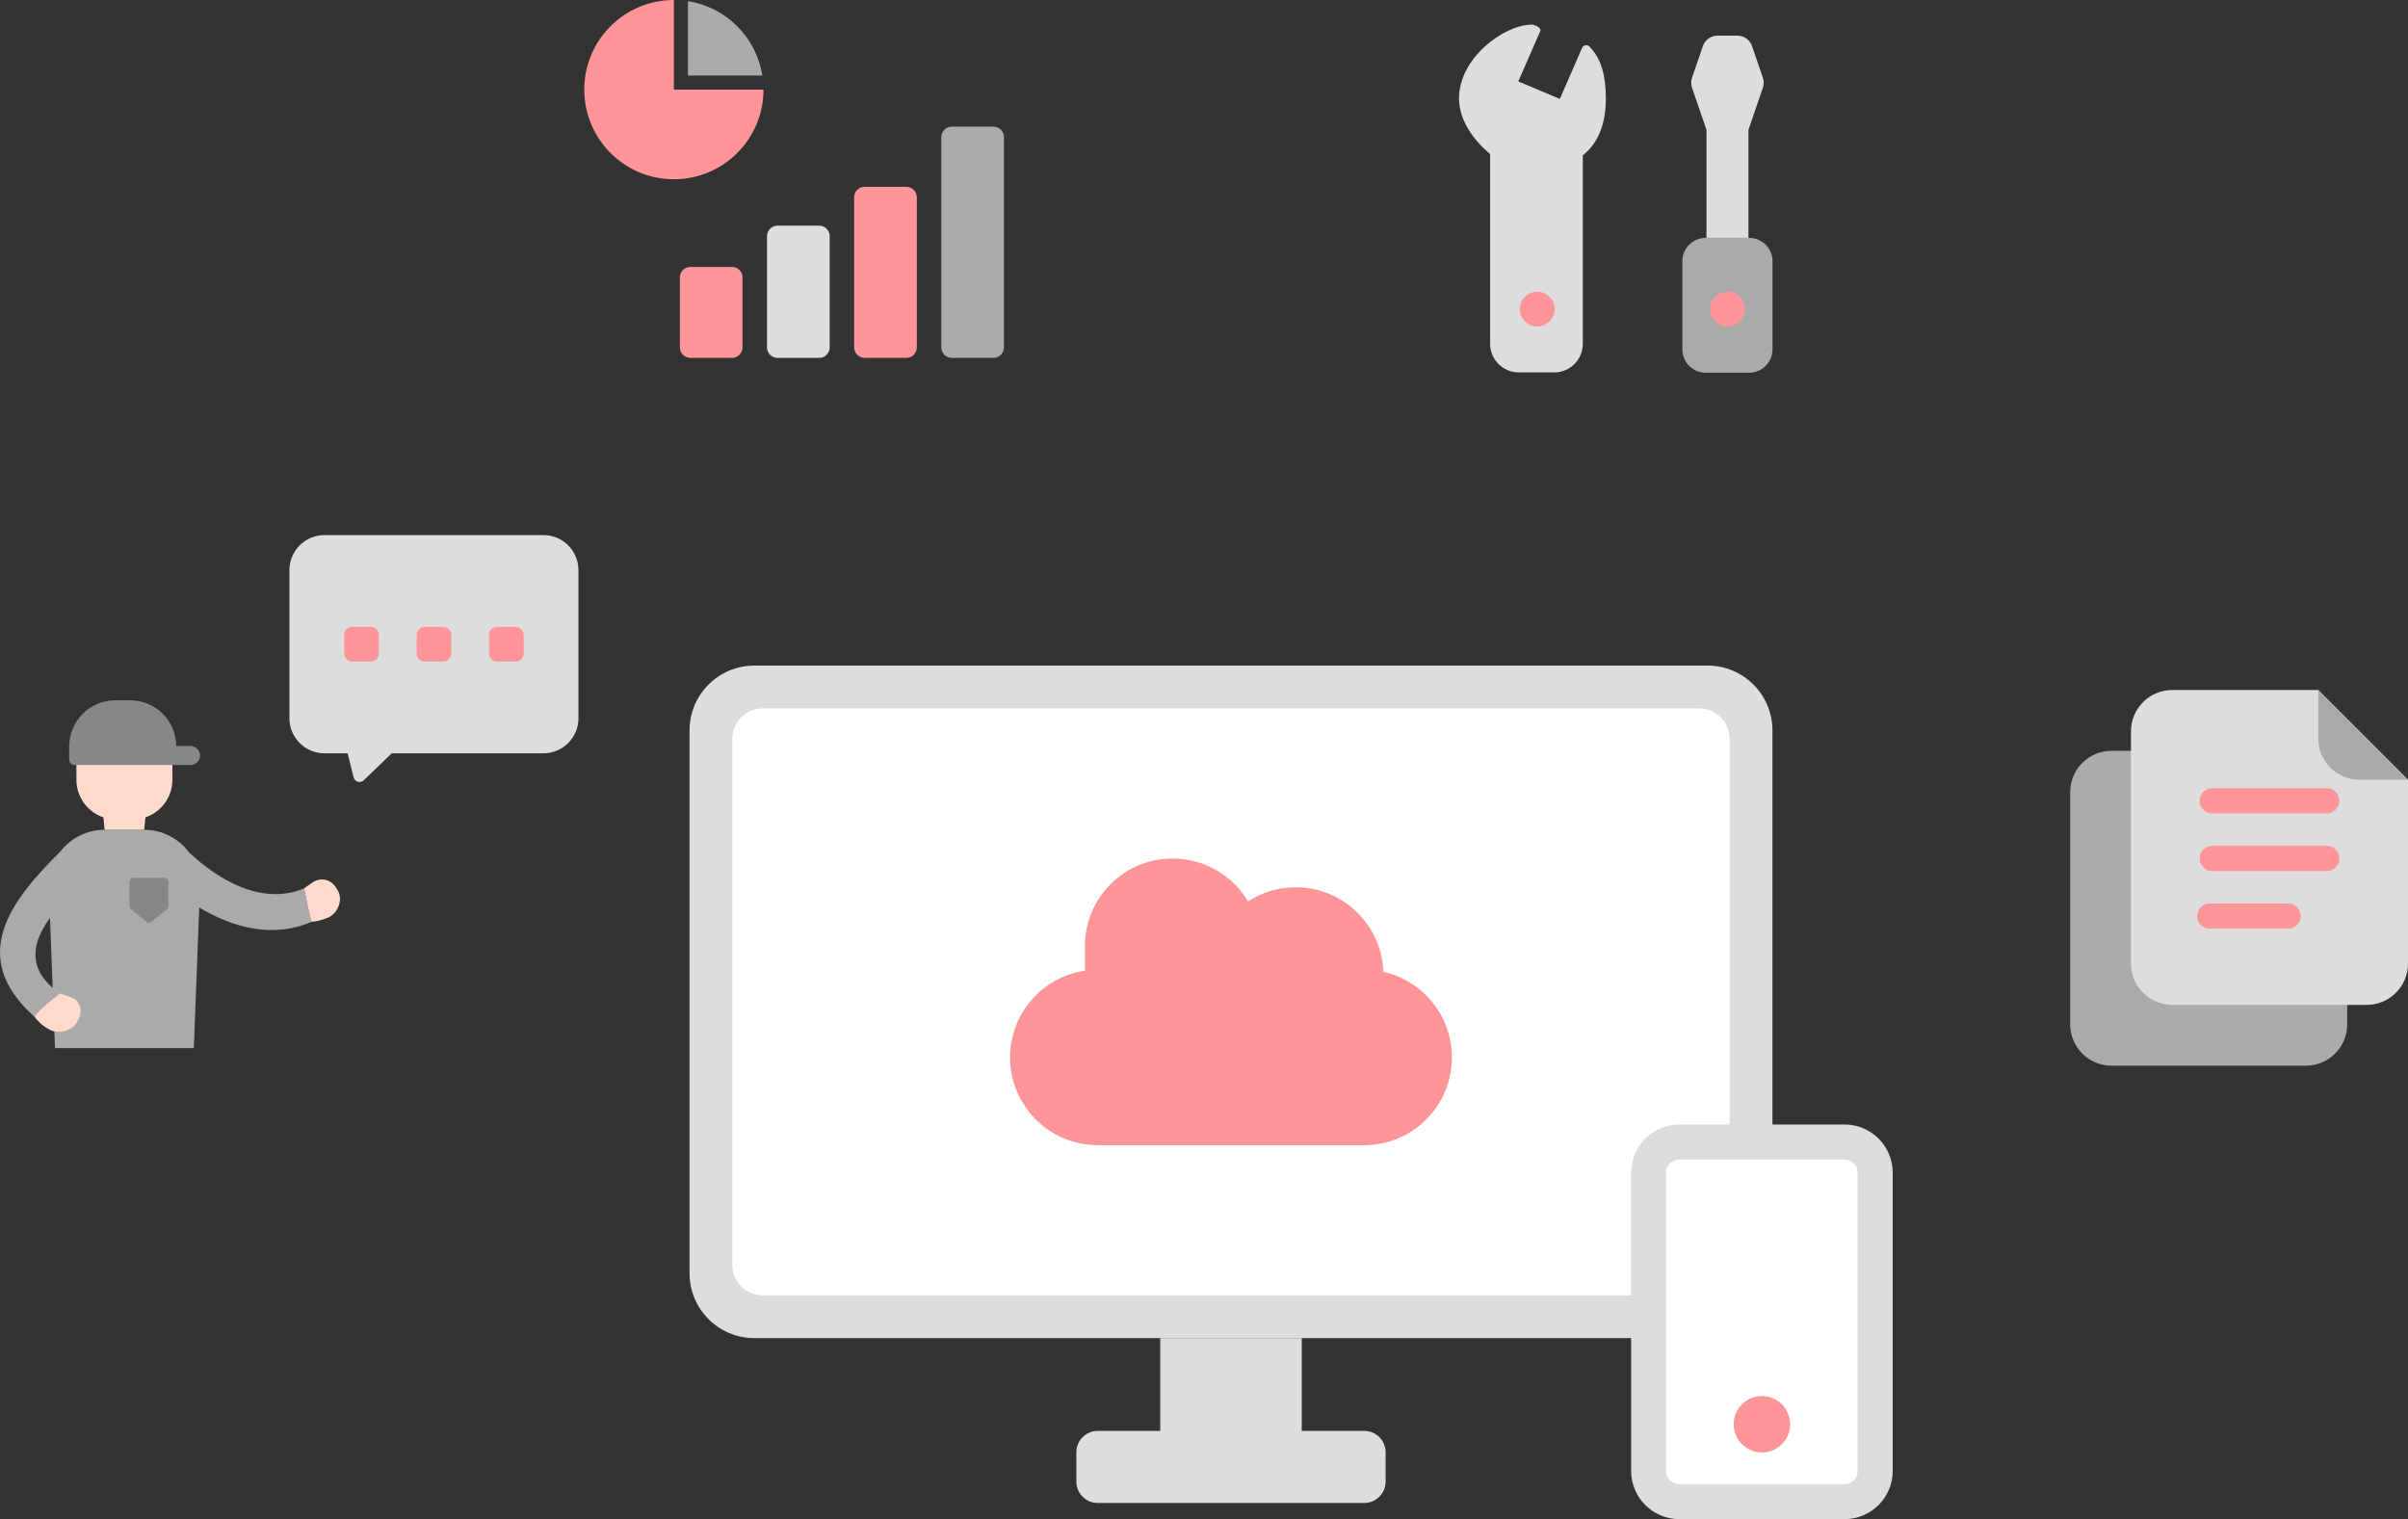 <?xml version="1.0" encoding="utf-8"?>
<!-- Generator: Adobe Illustrator 26.1.0, SVG Export Plug-In . SVG Version: 6.00 Build 0)  -->
<svg version="1.1" id="_x33__xA0_画像_00000077316287787655288310000016038591347535017869_"
	 xmlns="http://www.w3.org/2000/svg" xmlns:xlink="http://www.w3.org/1999/xlink" x="0px" y="0px"
	 viewBox="0 0 765.2 482.731" style="enable-background:new 0 0 765.2 482.731;" xml:space="preserve">
<rect x="0" y="0" width="765.2" height="482.731" fill="#333333" stroke="none"/>
<style type="text/css">
	.st0{fill:#DDDDDD;}
	.st1{fill:#FFDACC;}
	.st2{fill:#AAAAAA;}
	.st3{fill:#878787;}
	.st4{fill:#FF9598;}
	.st5{fill:#FFFFFF;}
	.st6{fill:#ABABAB;}
</style>
<path class="st0" d="M172.663,170.028h-69.537c-6.161,0-11.156,4.995-11.156,11.156v47.043
	c0,6.161,4.995,11.156,11.156,11.156h7.344l1.891,7.619
	c0.361,1.456,2.163,1.974,3.243,0.934l8.875-8.553h48.184
	c6.162,0,11.156-4.995,11.156-11.156v-47.043
	C183.819,175.022,178.825,170.028,172.663,170.028z"/>
<path class="st1" d="M96.603,282.305c0.686,3.576,2.061,10.512,2.402,10.612
	c1.039-0.082,2.765-0.287,5.314-1.358c2.549-1.071,4.739-4.976,3.226-8.176
	c0.05-0.088,0,0,0,0c-1.207-2.552-2.944-3.952-5.322-3.934
	c-1.06,0.008-2.087,0.396-2.957,1.001
	C98.375,281.069,97.49,281.684,96.603,282.305z"/>
<path class="st2" d="M99.005,292.917c-0.843-3.477-1.7-7.046-2.401-10.611
	c-13.139,5.481-26.886-2.387-36.524-11.443c-1.065-1.437-2.338-2.707-3.783-3.764
	c-0.001-0.001-0.002-0.001-0.004-0.002c-0.12-0.088-0.232-0.184-0.354-0.269
	c-0.232-0.167-0.469-0.321-0.715-0.448c-2.713-1.696-5.909-2.696-9.354-2.696
	H33.205c-5.708,0-10.76,2.701-13.992,6.871
	c-15.567,15.421-29.779,33.337-8.254,52.555c1.95-1.821,3.926-3.694,5.923-5.513
	l0.593,15.467h44.123l1.714-44.672C74.128,294.838,86.829,298.222,99.005,292.917z
	 M15.887,291.676l0.853,22.238C8.539,306.764,10.613,298.912,15.887,291.676z"/>
<path class="st1" d="M42.184,227.72h-5.294c-6.961,0-12.604,5.643-12.604,12.604v7.475
	c0,5.546,3.587,10.245,8.563,11.931l0.399,3.955h12.577l0.399-3.955
	c4.977-1.686,8.563-6.384,8.563-11.931v-7.475
	C54.788,233.363,49.144,227.72,42.184,227.72z"/>
<path class="st3" d="M60.369,237.044h-4.358c-0.091-8.037-6.627-14.525-14.686-14.525h-4.654
	c-8.058,0-14.594,6.488-14.685,14.525H21.977v4.328c0,0.952,0.772,1.725,1.725,1.725
	h36.84c1.774,0,3.192-1.527,3.01-3.338
	C63.394,238.183,61.952,237.044,60.369,237.044z"/>
<path class="st1" d="M19,315.699c-2.776,2.429-6.143,4.608-8.042,7.412
	c1.105,1.358,2.263,2.678,4.742,4.065c2.479,1.388,6.953,0.716,8.682-2.234
	c0.114-0.015,0.087-0.014,0,0c1.38-2.353,1.808-4.336,0.293-6.542
	c-0.675-0.984-1.487-1.264-2.491-1.655
	C21.18,316.353,20.028,316.011,19,315.699z"/>
<path class="st3" d="M53.489,280.16v7.791c0,0.359-0.161,0.699-0.439,0.926l-4.988,4.074
	c-0.44,0.359-1.072,0.359-1.512,0l-4.988-4.074
	c-0.278-0.227-0.439-0.567-0.439-0.926v-7.791c0-0.66,0.535-1.195,1.195-1.195
	h9.975C52.954,278.965,53.489,279.5,53.489,280.16z"/>
<path class="st4" d="M117.823,210.216h-5.888c-1.417,0-2.566-1.149-2.566-2.566v-5.888
	c0-1.417,1.149-2.566,2.566-2.566h5.888c1.417,0,2.566,1.149,2.566,2.566v5.888
	C120.389,209.067,119.24,210.216,117.823,210.216z"/>
<path class="st4" d="M140.839,210.216h-5.888c-1.417,0-2.566-1.149-2.566-2.566v-5.888
	c0-1.417,1.149-2.566,2.566-2.566h5.888c1.417,0,2.566,1.149,2.566,2.566v5.888
	C143.405,209.067,142.256,210.216,140.839,210.216z"/>
<path class="st4" d="M163.854,210.216h-5.888c-1.417,0-2.566-1.149-2.566-2.566v-5.888
	c0-1.417,1.149-2.566,2.566-2.566h5.888c1.417,0,2.566,1.149,2.566,2.566v5.888
	C166.421,209.067,165.272,210.216,163.854,210.216z"/>
<path class="st0" d="M542.618,425.211H239.734c-11.388,0-20.619-9.231-20.619-20.619V232.114
	c0-11.388,9.231-20.619,20.619-20.619h302.884c11.388,0,20.619,9.231,20.619,20.619
	v172.478C563.237,415.979,554.005,425.211,542.618,425.211z"/>
<path class="st5" d="M232.718,401.988V234.718c0-5.312,4.307-9.619,9.619-9.619h297.678
	c5.312,0,9.618,4.306,9.618,9.618v167.271c0,5.312-4.307,9.619-9.619,9.619
	H242.337C237.025,411.607,232.718,407.3,232.718,401.988z"/>
<path class="st0" d="M433.523,454.69h-19.863v-29.479h-44.969v29.479h-19.863
	c-3.748,0-6.786,3.038-6.786,6.786v9.33c0,3.748,3.038,6.786,6.786,6.786h84.694
	c3.748,0,6.786-3.038,6.786-6.786v-9.33
	C440.309,457.728,437.27,454.69,433.523,454.69z"/>
<g>
	<path class="st5" d="M588.022,477.166l-56.261-0c-4.343,0-7.865-3.521-7.864-7.865
		v-98.54c0-4.343,3.521-7.865,7.865-7.864h56.261c4.343,0,7.865,3.521,7.865,7.865
		l-0,98.54C595.887,473.645,592.366,477.166,588.022,477.166z"/>
	<path class="st0" d="M586.16,482.731l-52.537-0c-8.431,0-15.291-6.86-15.291-15.291
		v-94.817c0-8.432,6.86-15.291,15.291-15.291h52.537
		c8.432,0,15.292,6.86,15.292,15.291v94.817
		C601.453,475.871,594.593,482.731,586.16,482.731z M533.623,368.462
		c-2.295,0-4.161,1.867-4.161,4.161v94.817c0,2.294,1.866,4.161,4.161,4.161
		l52.537,0c2.295,0,4.162-1.867,4.162-4.161v-94.817
		c0-2.294-1.867-4.161-4.162-4.161H533.623z"/>
</g>
<circle class="st4" cx="559.892" cy="452.577" r="8.963"/>
<path class="st4" d="M439.605,308.82c-0.531-14.93-12.795-26.873-27.855-26.873l0,0
	c-5.592,0-10.795,1.652-15.159,4.485c-4.864-8.16-13.773-13.628-23.962-13.628l0,0
	c-15.398,0-27.881,12.482-27.881,27.881v6.243c0,0.507,0.015,1.01,0.042,1.51
	c-13.468,1.971-23.81,13.568-23.81,27.582l0,0c0,15.398,12.483,27.881,27.881,27.881
	h84.63c15.398,0,27.881-12.482,27.881-27.881l0,0
	C461.373,322.724,452.061,311.608,439.605,308.82z"/>
<g>
	<path class="st4" d="M232.618,113.723H219.384c-1.844,0-3.34-1.495-3.34-3.34V88.168
		c0-1.844,1.495-3.339,3.34-3.339h13.234c1.844,0,3.339,1.495,3.339,3.339v22.215
		C235.957,112.227,234.462,113.723,232.618,113.723z"/>
	<path class="st0" d="M260.309,113.723h-13.234c-1.844,0-3.339-1.495-3.339-3.34V75.044
		c0-1.844,1.495-3.339,3.339-3.339h13.234c1.844,0,3.34,1.495,3.34,3.339v35.339
		C263.648,112.227,262.153,113.723,260.309,113.723z"/>
	<path class="st4" d="M288,113.723h-13.234c-1.844,0-3.339-1.495-3.339-3.34V62.691
		c0-1.844,1.495-3.339,3.339-3.339h13.234c1.844,0,3.339,1.495,3.339,3.339v47.692
		C291.34,112.227,289.844,113.723,288,113.723z"/>
	<path class="st6" d="M315.691,113.723h-13.234c-1.844,0-3.339-1.495-3.339-3.34V43.584
		c0-1.844,1.495-3.339,3.339-3.339h13.234c1.844,0,3.339,1.495,3.339,3.339v66.799
		C319.031,112.227,317.536,113.723,315.691,113.723z"/>
</g>
<g>
	<path class="st4" d="M214.141,28.48L214.141,28.48V0c-15.73,0-28.481,12.751-28.481,28.48
		c0,15.73,12.751,28.481,28.481,28.481c15.729,0,28.481-12.751,28.481-28.481h-0.001
		l0,0H214.141z"/>
	<rect x="214.141" y="28.48" class="st4" width="28.48" height="0"/>
	<path class="st6" d="M242.261,24.004c-0.939-5.894-3.71-11.39-7.982-15.663
		c-4.272-4.272-9.768-7.043-15.663-7.982v23.645H242.261z"/>
</g>
<path class="st0" d="M502.747,15.218l-7.072,16.213l-13.201-5.56l7.011-16.07
	c0.404-0.927-1.764-1.995-2.776-1.985c-0.007,0-0.014,0-0.022,0
	c-8.881,0.106-23.198,10.767-23.046,23.6c0.084,7.08,4.853,13.339,9.888,17.553
	l0,60.315c0,4.997,4.051,9.047,9.048,9.047h11.343
	c4.997,0,9.048-4.051,9.048-9.048l-0-59.915
	c5.441-4.329,7.409-11.015,7.32-18.507c-0.075-6.28-1.136-11.937-5.224-16.08
	C504.358,14.069,503.148,14.298,502.747,15.218z"/>
<path class="st4" d="M492.454,102.088c-2.136,2.187-5.64,2.229-7.828,0.093
	c-2.187-2.136-2.229-5.64-0.093-7.828c2.136-2.187,5.641-2.229,7.828-0.093
	C494.548,96.396,494.59,99.901,492.454,102.088z"/>
<path class="st2" d="M555.831,118.44h-13.786c-4.106,0-7.434-3.328-7.434-7.434V83.014
	c0-4.106,3.328-7.434,7.434-7.434h13.786c4.106,0,7.434,3.328,7.434,7.434v27.991
	C563.264,115.111,559.936,118.44,555.831,118.44z"/>
<path class="st0" d="M552.129,11.333h-6.383c-2.078,0-3.927,1.32-4.601,3.286
	l-3.464,10.101c-0.351,1.023-0.351,2.133,0,3.156l4.591,13.388V75.581h13.332V41.265
	l0,0l4.592-13.388c0.351-1.023,0.351-2.133,0-3.156l-3.464-10.101
	C556.056,12.654,554.208,11.333,552.129,11.333z"/>
<path class="st4" d="M552.898,102.088c-2.136,2.187-5.64,2.229-7.828,0.093
	c-2.187-2.136-2.229-5.64-0.093-7.828c2.136-2.187,5.641-2.229,7.828-0.093
	C554.992,96.396,555.034,99.901,552.898,102.088z"/>
<path class="st6" d="M732.74,338.642h-61.752c-7.256,0-13.138-5.882-13.138-13.138v-73.788
	c0-7.256,5.882-13.138,13.138-13.138h61.752c7.256,0,13.138,5.882,13.138,13.138
	v73.788C745.877,332.76,739.995,338.642,732.74,338.642z"/>
<g>
	<path class="st0" d="M690.31,219.257c-7.256,0-13.138,5.882-13.138,13.138v73.788
		c0,7.256,5.882,13.138,13.138,13.138h61.752c7.256,0,13.138-5.882,13.138-13.138
		v-58.402l-28.523-28.523H690.31z"/>
	<path class="st6" d="M749.814,247.78h15.386l-28.523-28.523v15.386
		C736.677,241.898,742.558,247.78,749.814,247.78z"/>
</g>
<path class="st4" d="M739.39,258.468H702.983c-2.209,0-4-1.791-4-4s1.791-4,4-4h36.407
	c2.209,0,4,1.791,4,4S741.599,258.468,739.39,258.468z"/>
<path class="st4" d="M739.39,276.788H702.983c-2.209,0-4-1.791-4-4s1.791-4,4-4h36.407
	c2.209,0,4,1.791,4,4S741.599,276.788,739.39,276.788z"/>
<path class="st4" d="M727.142,295.108H702.201c-2.209,0-4-1.791-4-4s1.791-4,4-4h24.94
	c2.209,0,4,1.791,4,4S729.351,295.108,727.142,295.108z"/>
</svg>
